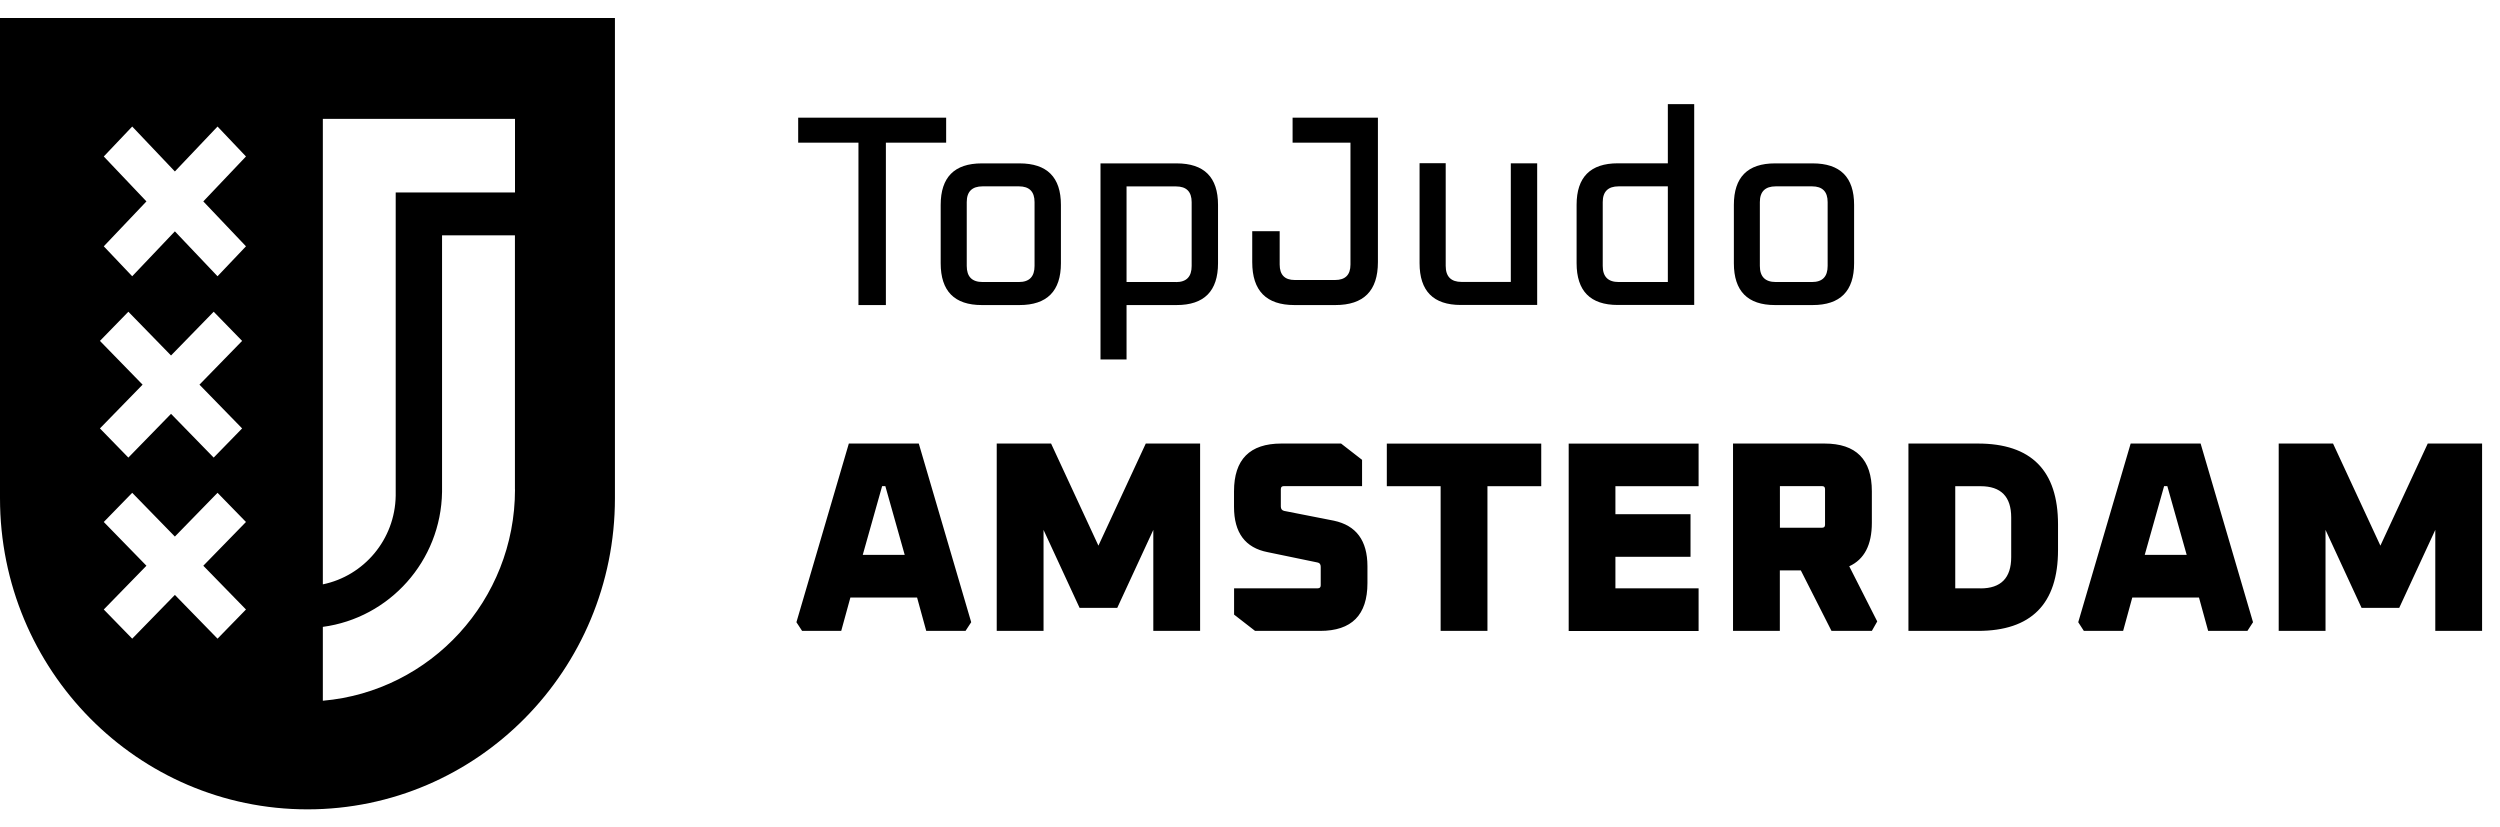 <svg width="139" height="46" viewBox="0 0 139 46" fill="none" xmlns="http://www.w3.org/2000/svg">
<path d="M0 1V27.702C0 37.257 7.654 45 17.095 45C26.536 45 34.19 37.252 34.19 27.702V1H0ZM5.556 18.954L7.137 17.332L9.509 19.765L11.881 17.332L13.462 18.954L11.09 21.387L13.462 23.82L11.881 25.442L9.509 23.009L7.137 25.442L5.556 23.82L7.928 21.387L5.556 18.954ZM13.676 33.888L12.095 35.51L9.723 33.077L7.351 35.51L5.77 33.888L8.142 31.455L5.77 29.022L7.351 27.4L9.723 29.833L12.095 27.4L13.676 29.022L11.304 31.455L13.676 33.888ZM13.676 13.695L12.095 15.36L9.723 12.863L7.351 15.36L5.77 13.695L8.142 11.198L5.77 8.7L7.351 7.035L9.723 9.533L12.095 7.035L13.676 8.7L11.304 11.198L13.676 13.695ZM28.634 27.215C28.634 33.374 23.942 38.439 17.95 38.961V34.854C21.647 34.362 24.519 31.2 24.578 27.348V27.219V13.083H28.63V27.219L28.634 27.215ZM28.634 10.702H22.001V27.452V27.56C21.963 30.001 20.232 32.02 17.95 32.49V6.608H28.634V10.702ZM49.255 16.961V7.932H52.606V6.543H44.379V7.932H47.73V16.961H49.255ZM56.683 16.961C58.217 16.961 58.987 16.184 58.987 14.636V11.392C58.987 9.852 58.217 9.084 56.683 9.084H54.589C53.063 9.084 52.302 9.856 52.302 11.392V14.636C52.302 16.184 53.063 16.961 54.589 16.961H56.683ZM56.653 15.68H54.632C54.042 15.68 53.751 15.382 53.751 14.787V11.236C53.751 10.654 54.046 10.361 54.632 10.361H56.653C57.23 10.361 57.521 10.654 57.521 11.236V14.787C57.521 15.382 57.23 15.68 56.653 15.68ZM62.636 19.98V16.961H65.419C66.953 16.961 67.722 16.184 67.722 14.636V11.392C67.722 9.852 66.953 9.084 65.419 9.084H61.188V19.985H62.641L62.636 19.98ZM65.389 15.68H62.636V10.365H65.389C65.966 10.365 66.256 10.658 66.256 11.241V14.791C66.256 15.386 65.966 15.684 65.389 15.684V15.68ZM74.248 16.961C75.825 16.961 76.612 16.167 76.612 14.575V6.543H71.868V7.932H75.086V14.709C75.086 15.283 74.799 15.568 74.231 15.568H71.987C71.427 15.568 71.15 15.278 71.15 14.709V12.854H69.624V14.575C69.624 16.167 70.406 16.961 71.97 16.961H74.244H74.248ZM85.467 16.961V9.08H84.001V15.675H81.266C80.676 15.675 80.381 15.378 80.381 14.782V9.075H78.928V14.631C78.928 16.18 79.693 16.956 81.219 16.956H85.467V16.961ZM94.198 16.961V5.788H92.732V9.08H89.95C88.424 9.08 87.659 9.852 87.659 11.387V14.631C87.659 16.18 88.42 16.956 89.95 16.956H94.198V16.961ZM92.732 15.68H89.997C89.407 15.68 89.112 15.382 89.112 14.787V11.236C89.112 10.654 89.407 10.361 89.997 10.361H92.732V15.675V15.68ZM100.784 16.961C102.318 16.961 103.088 16.184 103.088 14.636V11.392C103.088 9.852 102.318 9.084 100.784 9.084H98.69C97.164 9.084 96.403 9.856 96.403 11.392V14.636C96.403 16.184 97.168 16.961 98.69 16.961H100.784ZM100.75 15.68H98.733C98.143 15.68 97.848 15.382 97.848 14.787V11.236C97.848 10.654 98.143 10.361 98.733 10.361H100.75C101.327 10.361 101.617 10.654 101.617 11.236V14.787C101.617 15.382 101.327 15.68 100.75 15.68ZM46.772 35.078L47.281 33.224H50.99L51.499 35.078H53.683L53.999 34.595L51.084 24.661H47.195L44.281 34.595L44.597 35.078H46.781H46.772ZM50.302 30.851H47.969L49.046 27.029H49.225L50.302 30.851ZM58.021 35.078V29.462L60.025 33.797H62.119L64.124 29.462V35.078H66.726V24.661H63.705L61.072 30.338L58.44 24.661H55.418V35.078H58.021ZM73.398 35.078C75.154 35.078 76.03 34.194 76.03 32.421V31.485C76.03 30.057 75.406 29.212 74.158 28.949L71.393 28.405C71.274 28.375 71.214 28.293 71.214 28.163V27.197C71.214 27.085 71.269 27.029 71.376 27.029H75.731V25.567L74.564 24.661H71.244C69.487 24.661 68.611 25.545 68.611 27.318V28.181C68.611 29.622 69.235 30.458 70.483 30.7L73.252 31.274C73.372 31.295 73.432 31.373 73.432 31.515V32.542C73.432 32.654 73.376 32.71 73.269 32.71H68.615V34.172L69.782 35.078H73.402H73.398ZM82.702 35.078V27.033H85.693V24.665H77.107V27.033H80.099V35.078H82.702ZM94.442 35.078V32.71H89.817V30.959H93.993V28.591H89.817V27.033H94.442V24.665H87.219V35.083H94.442V35.078ZM98.959 35.078V31.714H100.126L101.831 35.078H104.075L104.374 34.552L102.818 31.485C103.656 31.101 104.075 30.299 104.075 29.069V27.318C104.075 25.545 103.199 24.661 101.442 24.661H96.356V35.078H98.959ZM101.31 29.341H98.963V27.029H101.31C101.421 27.029 101.472 27.085 101.472 27.197V29.177C101.472 29.289 101.417 29.341 101.31 29.341ZM109.968 35.078C112.939 35.078 114.426 33.577 114.426 30.579V29.16C114.426 26.162 112.939 24.661 109.968 24.661H106.109V35.078H109.968ZM110.118 32.71H108.712V27.033H110.118C111.255 27.033 111.823 27.611 111.823 28.772V30.976C111.823 32.132 111.255 32.715 110.118 32.715V32.71ZM118.046 35.078L118.554 33.224H122.264L122.773 35.078H124.956L125.268 34.595L122.354 24.661H118.465L115.55 34.595L115.862 35.078H118.046ZM121.58 30.851H119.247L120.324 27.029H120.503L121.58 30.851ZM129.299 35.078V29.462L131.303 33.797H133.397L135.402 29.462V35.078H138.004V24.661H134.983L132.35 30.338L129.717 24.661H126.696V35.078H129.299Z" fill="black"/>
</svg>
